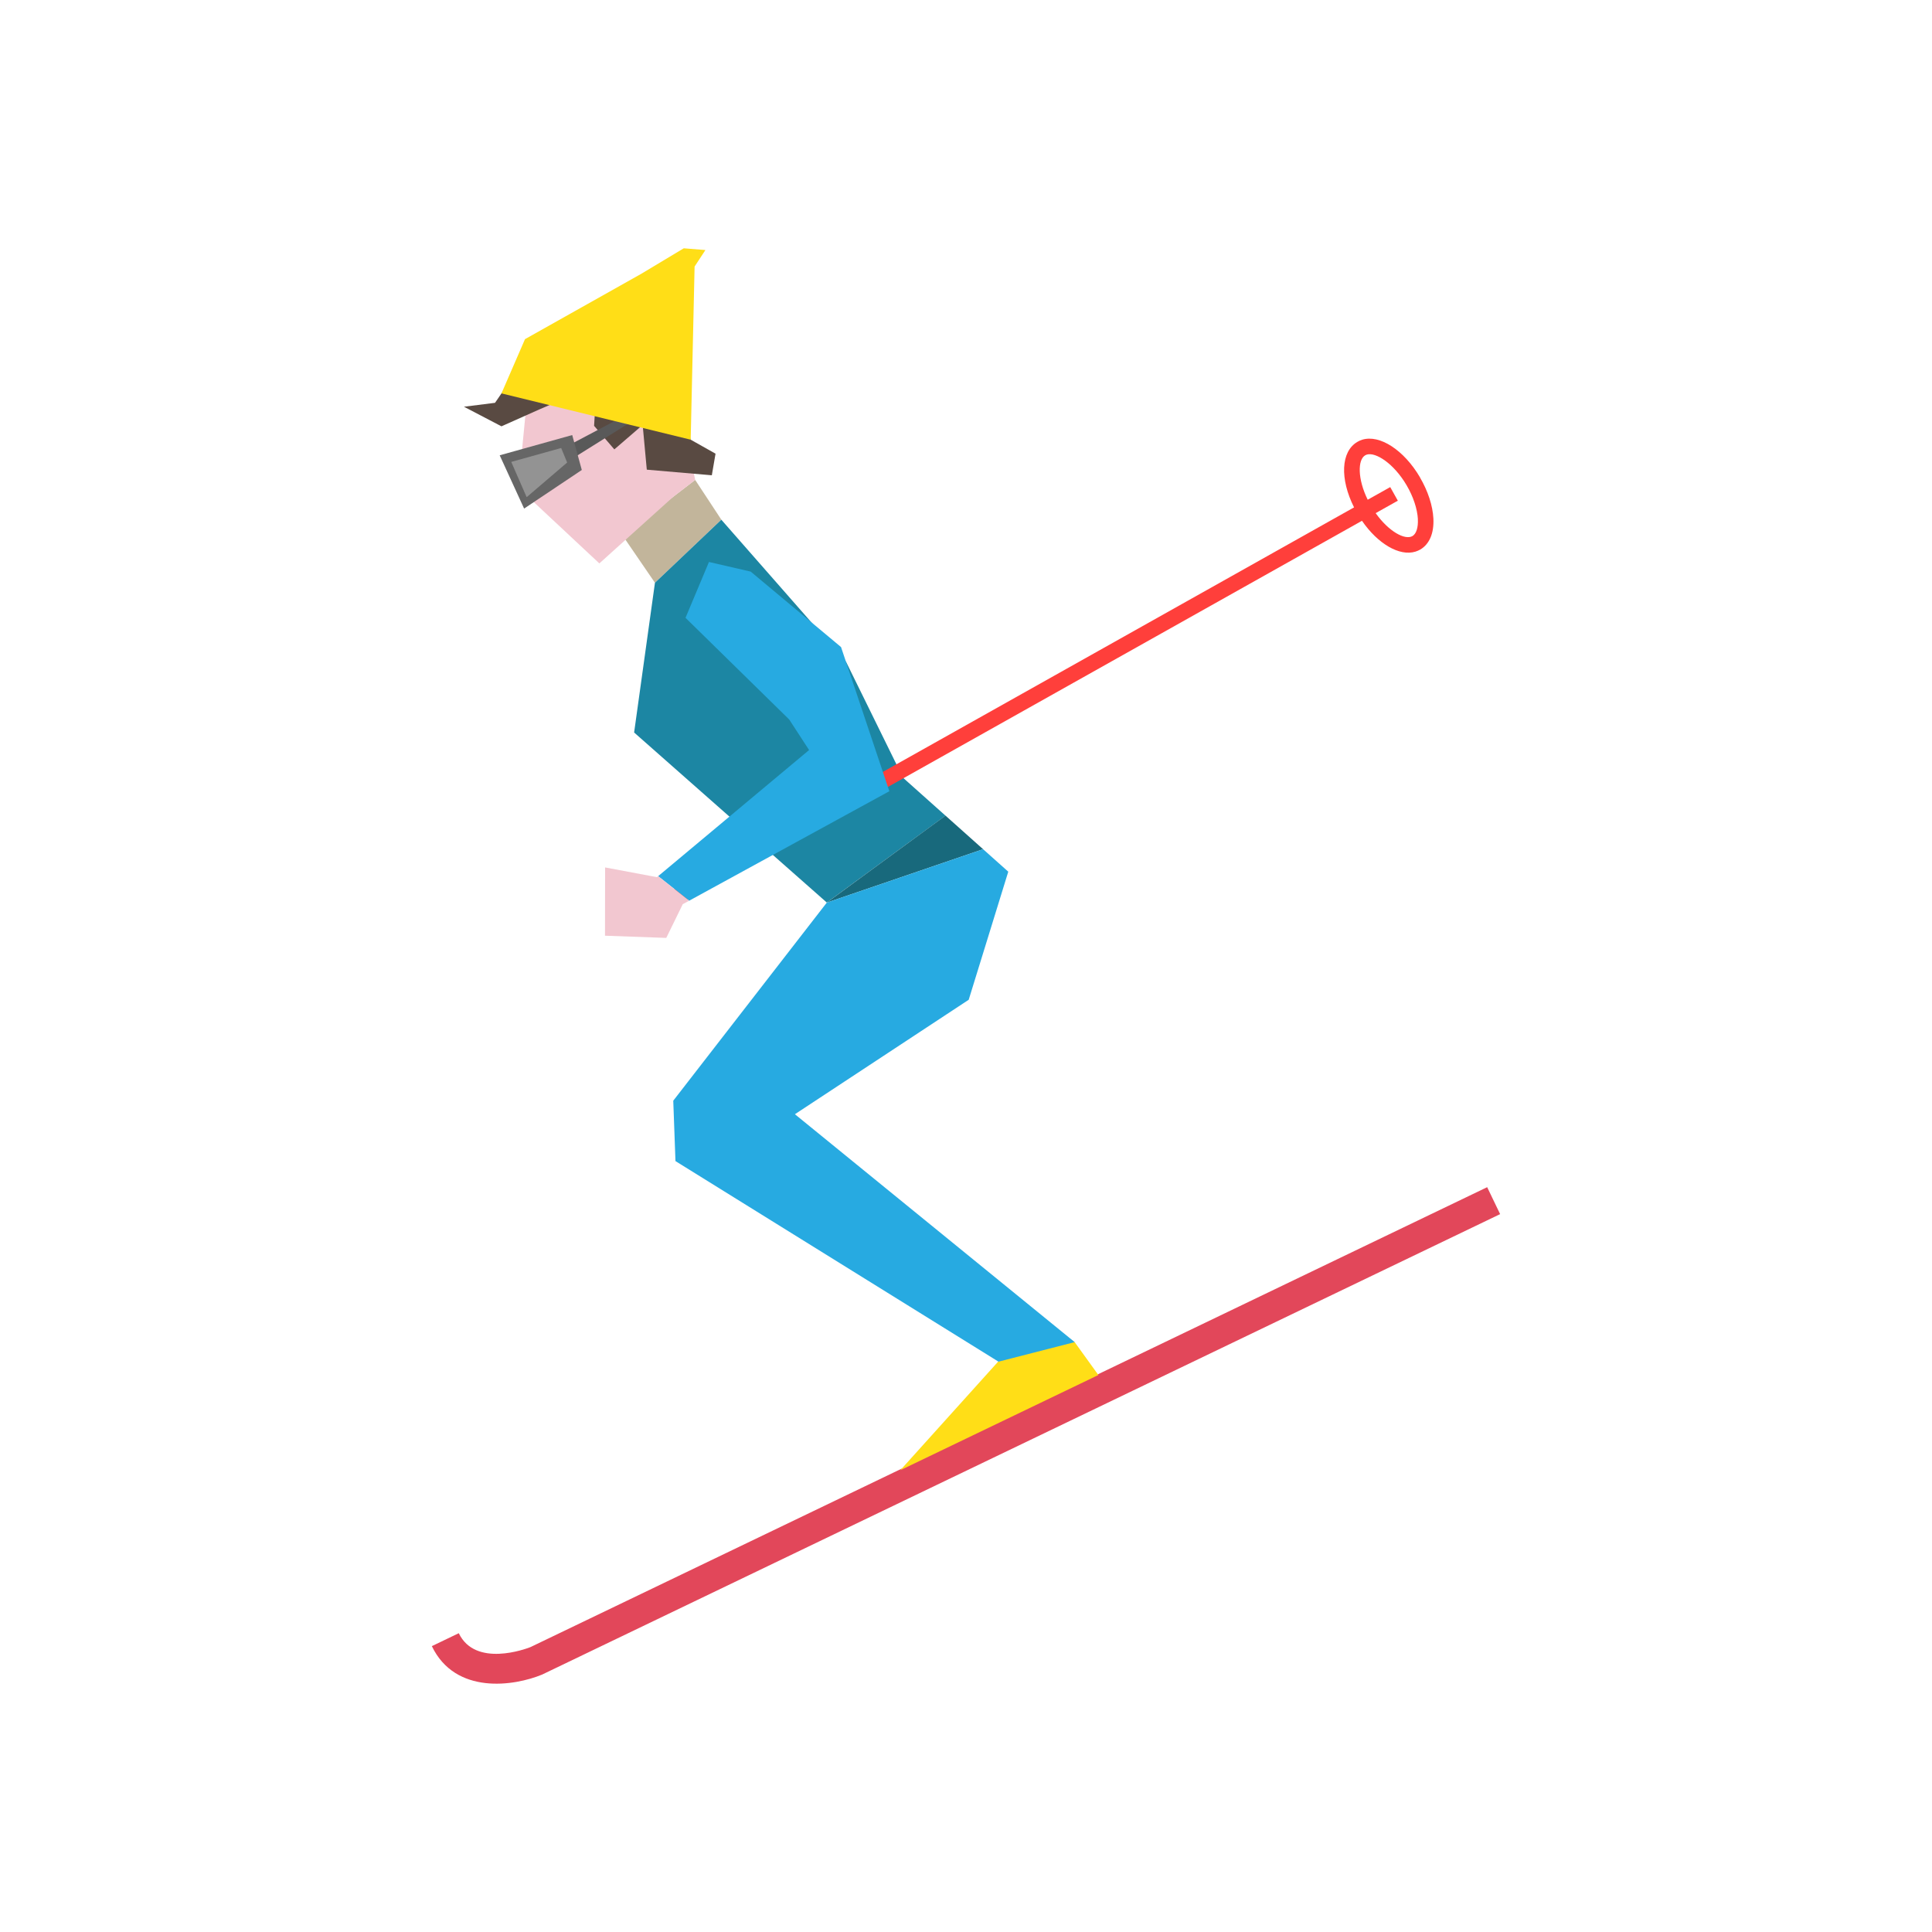 <?xml version="1.0" encoding="UTF-8"?>
<svg id="Layer_1" data-name="Layer 1" xmlns="http://www.w3.org/2000/svg" viewBox="0 0 500 500">
  <defs>
    <style>
      .cls-1 {
        fill: #939393;
      }

      .cls-2 {
        fill: #f2c7d0;
      }

      .cls-3 {
        fill: #594a42;
      }

      .cls-4 {
        fill: #ff3f3b;
      }

      .cls-5 {
        fill: #27aae1;
      }

      .cls-6 {
        fill: #1c86a3;
      }

      .cls-7 {
        fill: #e2475a;
      }

      .cls-8 {
        fill: #c2b59b;
      }

      .cls-9 {
        fill: #18697c;
      }

      .cls-10 {
        fill: #595959;
      }

      .cls-11 {
        fill: #666;
      }

      .cls-12 {
        fill: #ffde17;
      }
    </style>
  </defs>
  <polygon class="cls-8" points="169.5 150.82 186.68 134.49 179.91 124.2 161.14 138.61 169.5 150.82"/>
  <polygon class="cls-2" points="174.27 128.54 155.11 145.81 134.15 126.21 136.35 103.59 159.77 87.65 175.22 100.95 179.91 124.2 174.27 128.54"/>
  <polygon class="cls-3" points="120.07 105.26 129.78 110.33 139.53 105.98 154.4 99.59 153.75 110.21 158.99 116.3 166.32 109.98 167.39 121.55 184.22 123 185.18 117.41 178.75 113.79 174.16 97.15 159.78 83.14 137.13 91.09 128.11 104.25 120.07 105.26"/>
  <polygon class="cls-10" points="145.31 116.24 163.32 106.72 163.9 108.81 146.29 119.84 145.31 116.24"/>
  <polygon class="cls-11" points="129.32 117.83 135.64 131.62 150.57 121.63 148.09 112.59 129.32 117.83"/>
  <polygon class="cls-1" points="132.31 119.54 145.23 115.94 146.78 119.7 136.3 128.67 132.31 119.54"/>
  <polygon class="cls-12" points="129.78 101.81 178.75 113.79 179.76 68.98 182.56 64.71 176.96 64.26 165.96 70.86 135.87 87.77 129.78 101.81"/>
  <path class="cls-7" d="m388.24,314.21l-247.92,119.16c-7.21,3-22.46,5.33-28.56-7.35l6.97-3.35c4.3,8.95,17.41,4.05,18.55,3.6l247.6-119.03,3.35,6.97Z"/>
  <polygon class="cls-6" points="233.71 201.29 218.97 171.3 186.68 134.5 169.5 150.82 164.11 189.57 213.98 233.58 244.69 211.09 233.71 201.29"/>
  <polygon class="cls-12" points="233 380.49 284.26 355.85 278.12 347.34 274.21 344.77 258.29 352.42 233 380.49"/>
  <polygon class="cls-9" points="244.69 211.08 213.98 233.59 254.42 219.77 244.69 211.08"/>
  <path class="cls-4" d="m367.5,123.55c-4.13-7.06-10.43-11.16-14.97-9.75-.44.14-.85.32-1.25.56-4.28,2.5-4.55,9.6-.85,16.95l-186.15,104.5,1.97,3.52,186.23-104.55c4.08,5.94,9.7,9.26,13.84,7.98.43-.14.86-.32,1.25-.54,2.37-1.4,3.58-4.24,3.39-8.03-.17-3.32-1.4-7.1-3.47-10.63h0Zm-.56,10.83c.11,2.15-.41,3.77-1.39,4.35-1.95,1.13-6.15-1.18-9.53-5.93l5.74-3.22-1.97-3.52-5.83,3.27c-2.64-5.38-2.62-10.35-.65-11.5.13-.07.27-.13.41-.18,2.31-.71,7.01,2.31,10.31,7.94,1.73,2.94,2.78,6.14,2.92,8.79h0Z"/>
  <polygon class="cls-5" points="250.7 258.74 260.94 225.59 254.42 219.77 213.98 233.59 174.24 284.86 174.81 300.49 258.35 352.36 258.29 352.43 278.13 347.34 205.72 288.36 250.7 258.74"/>
  <polygon class="cls-5" points="217.66 167.46 194.28 147.93 183.48 145.44 177.41 159.89 204.25 186.21 209.39 194.11 170.33 226.75 178.36 233.1 230.16 204.77 217.66 167.46"/>
  <polygon class="cls-2" points="170.02 227.01 156.6 224.49 156.57 242.16 172.43 242.73 176.7 234 178.35 233.1 170.33 226.75 170.02 227.01"/>
</svg>